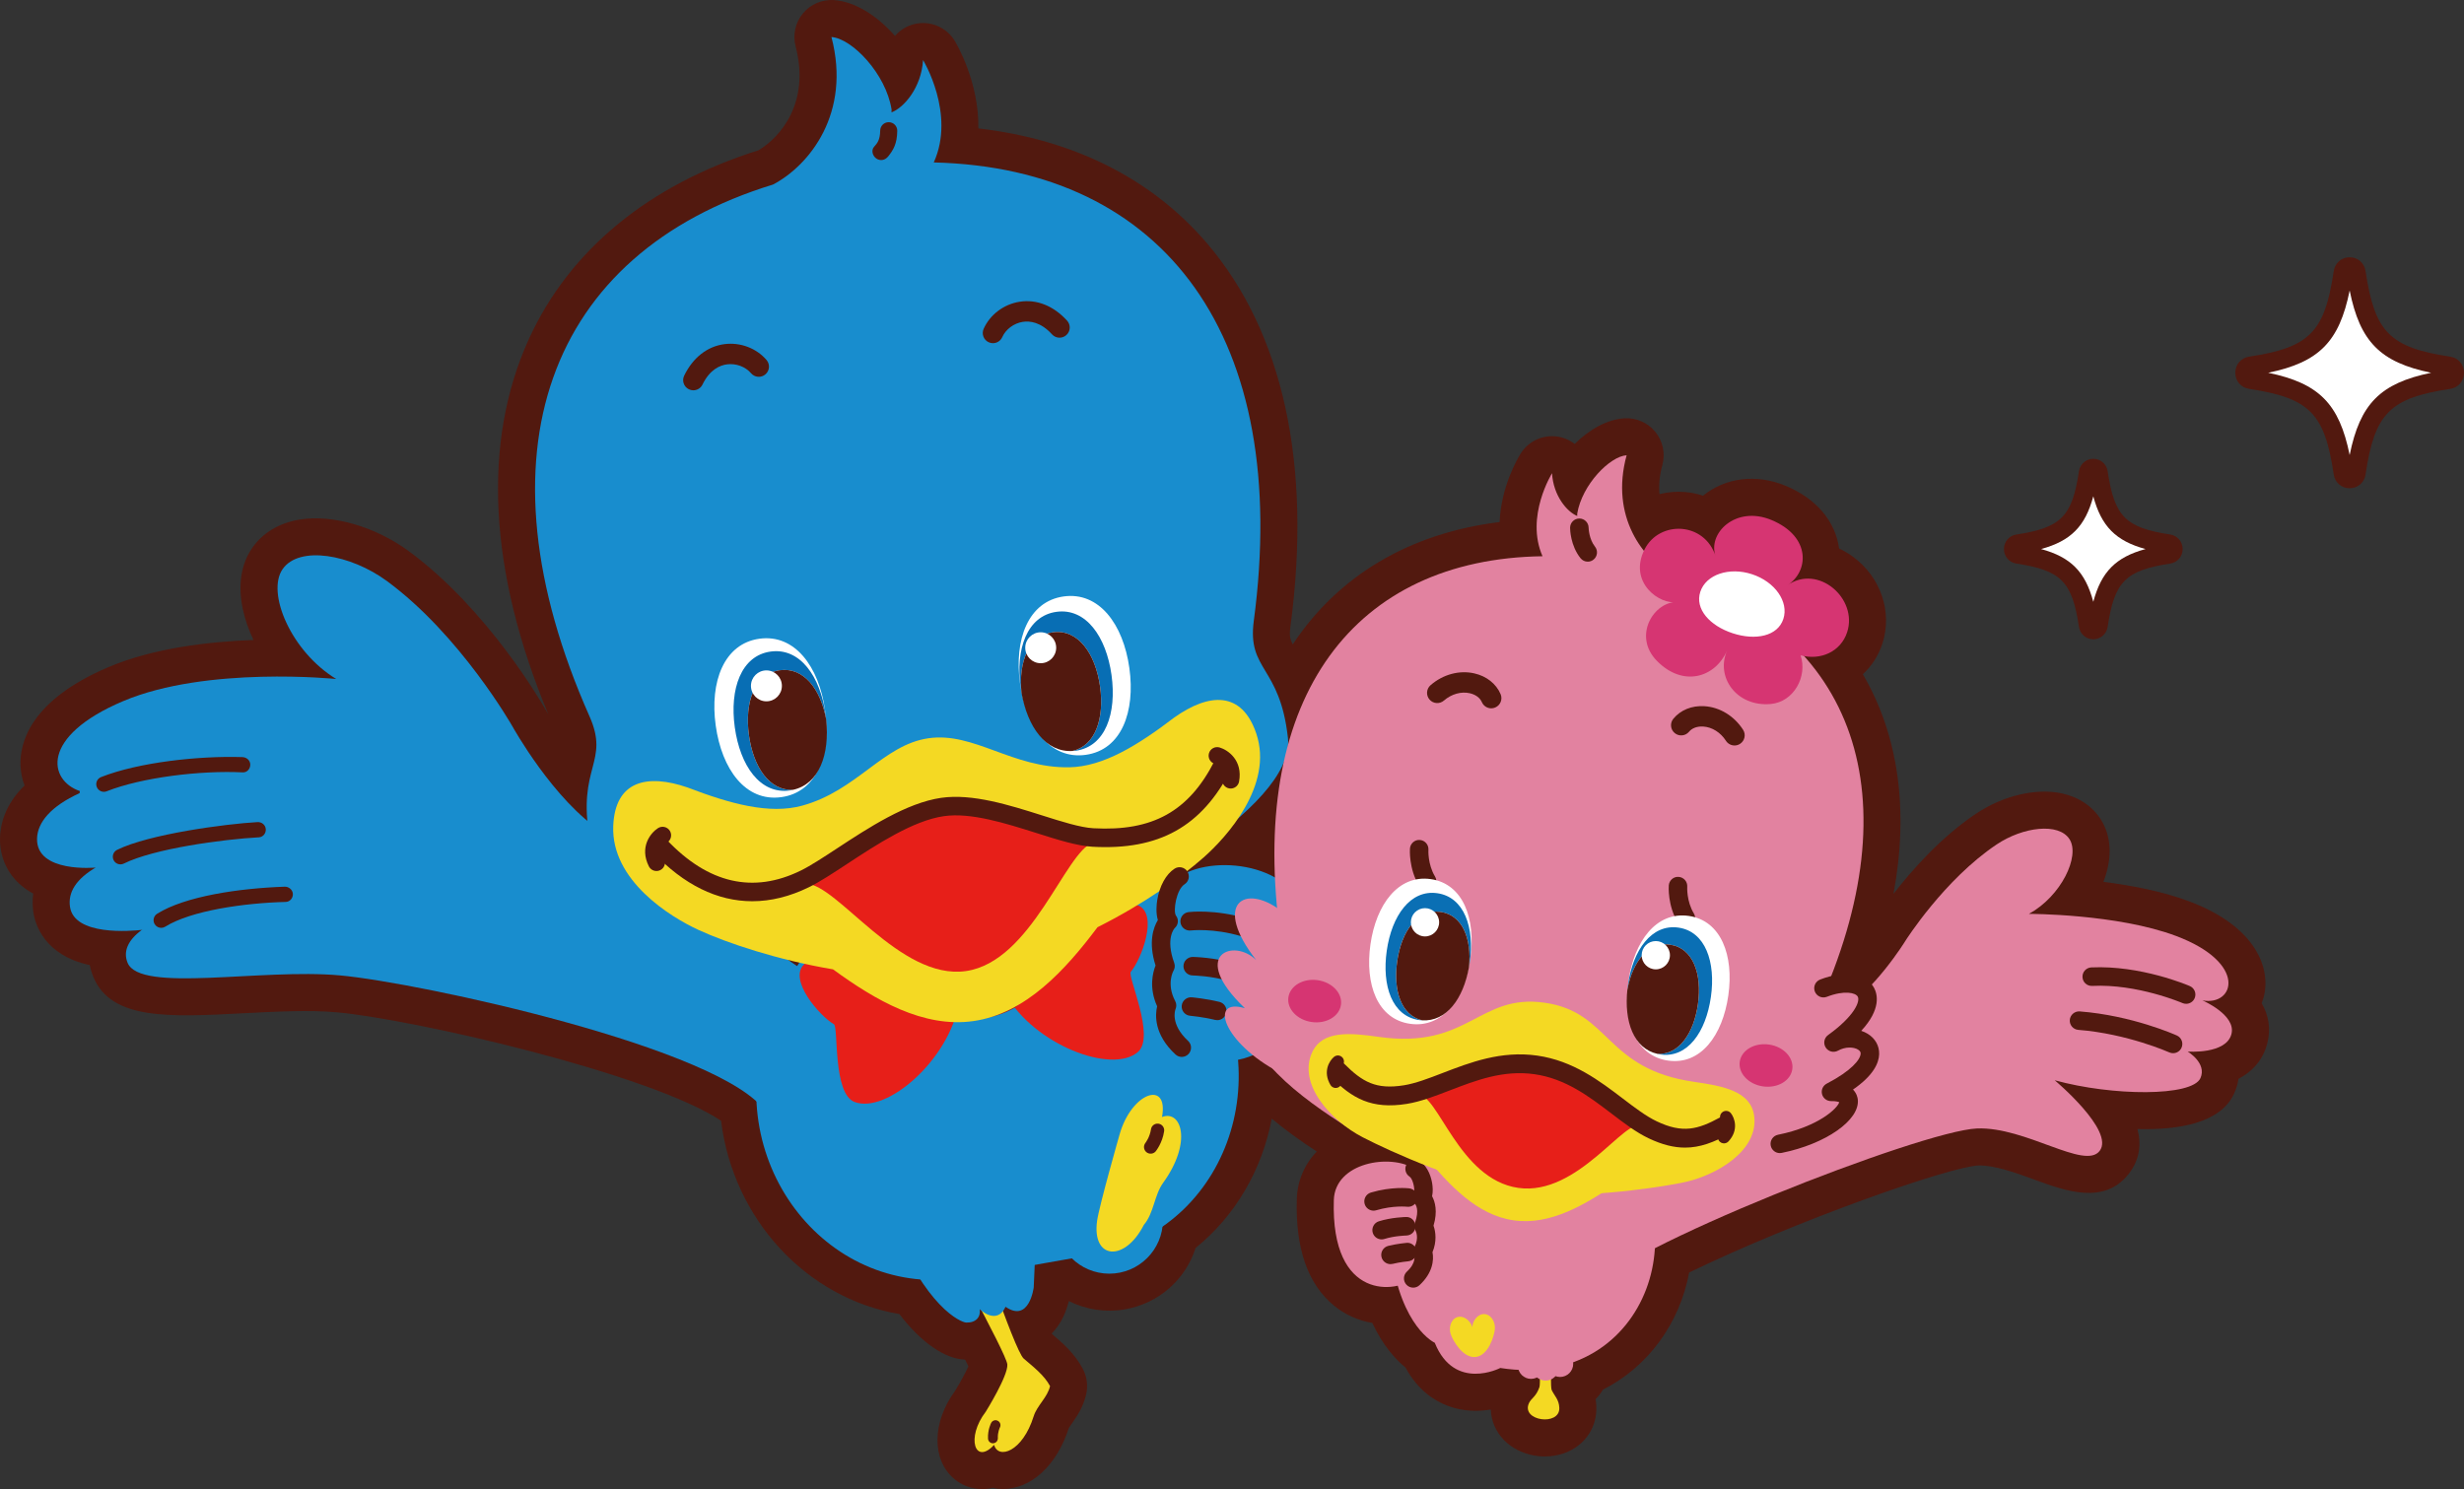<svg width="316" height="191" viewBox="0 0 316 191" fill="none" xmlns="http://www.w3.org/2000/svg">
<rect x="0" y="0" width="316" height="191" fill="#333333" stroke="none"/>
<path d="M301.336 62.627C300.288 62.627 299.448 61.895 299.292 60.846C298.125 53.004 296.197 51.056 288.433 49.878C287.396 49.72 286.671 48.871 286.671 47.813C286.671 46.755 287.396 45.906 288.433 45.749C296.197 44.571 298.125 42.623 299.292 34.78C299.448 33.732 300.288 33 301.336 33C302.383 33 303.223 33.732 303.379 34.78C304.545 42.623 306.474 44.571 314.238 45.749C315.276 45.906 316 46.755 316 47.813C316 48.871 315.276 49.72 314.238 49.878C306.474 51.056 304.545 53.004 303.379 60.846C303.223 61.895 302.383 62.627 301.336 62.627Z" fill="#52190F"/>
<path d="M290.888 47.814C297.402 49.158 300.005 51.787 301.336 58.367C302.666 51.787 305.269 49.158 311.784 47.814C305.268 46.469 302.666 43.842 301.336 37.259C300.005 43.841 297.402 46.469 290.888 47.814Z" fill="white"/>
<path d="M268.459 82C267.529 82 266.754 81.325 266.615 80.395C265.753 74.598 264.328 73.158 258.59 72.287C257.669 72.148 257 71.364 257 70.424C257 69.485 257.669 68.702 258.589 68.562C264.328 67.691 265.753 66.252 266.615 60.455C266.753 59.525 267.529 58.849 268.459 58.849C269.389 58.849 270.165 59.525 270.303 60.455C271.165 66.252 272.59 67.691 278.329 68.562C279.25 68.702 279.918 69.485 279.918 70.424C279.918 71.364 279.25 72.147 278.329 72.287C272.591 73.158 271.165 74.598 270.303 80.394C270.164 81.325 269.389 82 268.459 82Z" fill="#52190F"/>
<path d="M261.76 70.424C265.569 71.46 267.434 73.344 268.459 77.192C269.484 73.344 271.349 71.46 275.158 70.425C271.349 69.389 269.484 67.505 268.459 63.658C267.434 67.505 265.569 69.389 261.76 70.424Z" fill="white"/>
<g clip-path="url(#clip0_153_1773)">
<path d="M282.451 128.316C286.571 129.084 288.318 123.525 279.068 120.051C271.499 117.209 260.205 117.22 260.205 117.22C264.333 114.959 266.793 109.819 265.413 107.65C264.034 105.48 259.444 106.058 256.08 108.305C249.314 112.826 244.352 120.695 244.352 120.695C244.352 120.695 242.167 124.247 239.215 127.142C238.519 126.094 236.643 125.794 234.285 126.596C241.59 108.88 240.199 94.036 231.344 84.135C233.786 84.596 236.127 83.437 236.893 81.085C238.298 76.776 233.174 72.284 229.187 75.089C231.95 73.394 232.359 68.853 227.184 66.699C222.576 64.782 218.898 68.452 220.049 71.42C218.648 66.893 212.792 66.713 210.904 70.48C210.876 70.537 210.86 70.591 210.834 70.648C208.604 67.833 207.172 63.653 208.609 58.397C206.476 58.522 202.898 62.151 202.273 65.879L202.277 66.181C200.996 65.681 199.203 63.593 199.045 60.699C199.045 60.699 195.578 66.254 197.824 71.347C180.944 71.583 169.384 80.278 165.191 95.551C165.209 95.246 165.205 94.943 165.172 94.643C164.143 85.362 159.941 86.061 160.796 79.632C165.619 43.41 149.478 21.552 119.754 20.836C122.584 14.59 118.382 7.705 118.382 7.705C118.151 11.267 115.917 13.817 114.332 14.416L114.341 14.045C113.618 9.445 109.255 4.93 106.63 4.75C109.19 14.496 103.824 21.2 99.149 23.668C70.266 32.52 60.652 58.191 75.599 91.873C78 97.282 74.69 98.186 75.327 105.289C69.937 100.797 65.695 93.13 65.695 93.13C65.695 93.13 59.072 81.486 49.635 74.54C44.944 71.087 38.379 69.956 36.253 72.986C34.126 76.017 37.327 83.571 43.117 87.093C43.117 87.093 26.521 85.394 15.8 89.93C5.078 94.467 6.244 100.11 10.238 101.466L10.203 101.738C6.514 103.419 4.801 105.492 4.751 107.566C4.644 112.014 12.276 111.28 12.276 111.28L12.463 111.167C9.701 112.733 8.705 114.501 8.978 116.323C9.537 120.056 16.758 119.439 18.291 119.266L18.153 119.306C16.395 120.606 15.771 122.055 16.365 123.498C17.969 127.399 33.424 124.195 43.576 125.109C53.162 125.973 88.524 133.522 97.025 141.285C97.61 153.257 106.538 163.171 118.022 164.107C120.944 168.614 123.42 169.628 123.916 169.643C125.175 169.681 125.791 168.916 125.646 167.931C125.646 167.931 125.751 168.032 125.922 168.162C127.662 171.472 129.139 174.428 129.187 175.011C129.305 176.449 126.419 181.078 126.419 181.078C123.858 184.408 125.034 187.984 127.491 185.332C128.015 187.217 131.134 186.257 132.569 181.649C132.994 180.285 134.344 179.233 134.666 177.792C133.917 176.382 132.499 175.309 131.287 174.262C130.837 173.873 129.777 171.277 128.622 168.169C128.741 168.017 128.856 167.843 128.96 167.619C132.01 169.726 132.571 165.128 132.571 165.128L132.699 162.246L137.468 161.404C138.998 162.9 141.197 163.666 143.463 163.266C146.517 162.727 148.739 160.248 149.09 157.32C155.845 152.632 159.477 144.395 158.768 135.938C159.407 135.816 160.049 135.618 160.68 135.343C161.406 135.927 162.246 136.501 163.184 137.048C165.552 139.654 169.02 142.169 172.146 144.161C172.988 144.832 173.881 145.418 174.767 145.876C176.23 146.631 178.605 147.759 181.379 148.901C181.208 149.143 181.046 149.391 180.894 149.645C177.586 148.069 171.199 149.346 171.059 153.93C170.742 164.258 176.054 165.663 179.265 164.909C181.009 170.867 184.005 172.236 184.005 172.236C186.537 178.515 192.405 175.467 192.405 175.467C193.213 175.593 193.991 175.657 194.754 175.695C194.998 176.46 195.76 176.963 196.583 176.85C196.777 176.823 196.955 176.758 197.12 176.673C197.233 176.771 197.355 176.857 197.49 176.922C197.487 177.44 197.468 177.805 197.427 177.925C196.985 179.198 196.378 179.322 196.079 179.987C195.049 182.277 200.054 182.947 199.978 180.593C199.944 179.531 199.368 179.059 199.007 178.318C198.932 178.165 198.907 177.648 198.914 176.929C199.135 176.828 199.327 176.683 199.482 176.504C199.738 176.601 200.017 176.645 200.307 176.605C201.219 176.479 201.856 175.643 201.744 174.732C208.177 172.416 211.869 166.396 212.231 160.106C225.214 153.494 248.259 144.95 253.548 144.747C259.801 144.505 267.359 150.109 269.27 147.629C271.258 145.049 263.51 138.563 263.51 138.563C270.883 140.6 281.145 140.681 282.203 138.283C283.053 136.353 280.559 134.882 280.559 134.882C280.559 134.882 285.504 135.263 286.176 132.635C286.804 130.179 282.451 128.316 282.451 128.316ZM101.09 123.136C101.559 123.252 102.033 123.365 102.513 123.475C102.417 123.622 102.322 123.769 102.227 123.919L101.09 123.136ZM149.651 113.637C150.069 113.345 150.472 113.058 150.86 112.773C150.547 113.092 150.285 113.504 150.078 113.966C149.938 113.852 149.796 113.743 149.651 113.637ZM163.514 112.549C159.888 110.513 154.636 110.478 151.56 112.255C152.621 111.452 153.569 110.683 154.366 109.98C155.576 108.912 157.333 107.133 158.813 104.944C161.487 102.616 163.676 100.143 164.649 97.746C163.672 102.187 163.278 107.133 163.514 112.549Z" fill="#52190F"/>
<path d="M125.963 191C124.579 191 123.315 190.491 122.374 189.697C119.463 187.236 119.528 182.416 122.492 178.397C123.142 177.337 123.81 176.101 124.195 175.268C124.085 175.033 123.947 174.744 123.774 174.391C121.165 174.313 118.102 172.168 115.344 168.553C103.393 166.511 94.035 156.374 92.473 143.756C83.377 137.684 53.007 130.729 43.15 129.841C39.671 129.527 35.338 129.752 31.148 129.972C21.708 130.463 14.254 130.851 11.972 125.306C11.765 124.803 11.614 124.298 11.516 123.792C5.658 122.525 4.505 118.526 4.281 117.027C4.182 116.367 4.136 115.539 4.26 114.614C3.614 114.268 2.999 113.844 2.443 113.326C0.815 111.81 -0.052 109.725 0.002 107.452C0.042 105.835 0.586 103.25 3.15 100.754C2.841 99.94 2.662 99.073 2.629 98.175C2.525 95.295 3.855 89.827 13.949 85.556C19.676 83.132 26.722 82.299 32.51 82.089C31.881 80.776 31.411 79.425 31.13 78.078C30.491 75.024 30.918 72.32 32.365 70.257C33.724 68.321 35.825 67.07 38.441 66.642C42.648 65.954 48.153 67.55 52.45 70.713C62.584 78.172 69.533 90.27 69.823 90.782C69.836 90.806 70.014 91.124 70.33 91.648C62.67 73.323 61.798 56.709 67.83 43.481C73.034 32.066 83.208 23.706 97.27 19.277C100.078 17.616 103.927 13.159 102.036 5.957C101.647 4.477 101.995 2.901 102.97 1.722C103.946 0.542 105.437 -0.091 106.955 0.011C109.636 0.195 112.497 2.007 114.779 4.61C115.408 3.877 116.26 3.335 117.246 3.092C119.252 2.597 121.356 3.461 122.436 5.23C122.605 5.505 125.573 10.463 125.469 16.471C137.645 17.874 147.705 22.909 154.794 31.205C164.552 42.625 168.256 59.588 165.505 80.259C165.348 81.428 165.396 81.891 165.793 82.657C171.61 73.851 180.771 68.383 192.321 66.962C192.511 62.369 194.673 58.733 195.016 58.183C196.112 56.426 198.219 55.584 200.228 56.098C200.868 56.264 201.451 56.555 201.951 56.943C203.862 55.047 206.148 53.783 208.333 53.656C209.853 53.562 211.337 54.218 212.299 55.407C213.263 56.596 213.594 58.176 213.191 59.651C212.806 61.056 212.72 62.297 212.824 63.382C213.867 63.115 214.964 63.016 216.09 63.109C216.897 63.175 217.674 63.335 218.409 63.58C221.282 61.251 225.257 60.753 229.009 62.314C232.915 63.939 235.385 66.851 235.86 70.357C236.484 70.644 237.088 71.002 237.664 71.428C241.218 74.055 242.723 78.528 241.408 82.559C240.903 84.113 240.029 85.443 238.905 86.483C243.494 94.338 244.822 103.953 242.834 114.655C245.151 111.658 248.904 107.387 253.442 104.355C256.883 102.056 261.08 101.062 264.394 101.76C266.555 102.215 268.34 103.401 269.421 105.099C270.23 106.373 271.024 108.551 270.212 111.706C270.091 112.178 269.939 112.649 269.759 113.116C273.321 113.565 277.324 114.322 280.737 115.604C289.423 118.865 291.308 124.32 290.283 128C290.218 128.233 290.142 128.46 290.056 128.68C290.909 130.161 291.27 131.888 290.777 133.812C290.218 136 288.822 137.466 287.078 138.383C286.992 138.977 286.819 139.585 286.548 140.2C284.841 144.071 279.414 144.956 274.12 144.821C274.628 146.758 274.427 148.718 273.031 150.53C269.896 154.599 264.91 152.772 260.902 151.305C258.484 150.419 255.729 149.432 253.731 149.493C250.077 149.634 230.389 156.541 216.627 163.226C215.401 169.789 211.323 175.343 205.581 178.242C205.313 178.686 204.994 179.097 204.63 179.465C204.681 179.772 204.714 180.097 204.725 180.444C204.807 183.001 203.377 185.224 200.992 186.243C198.292 187.396 194.893 186.762 192.904 184.736C191.822 183.634 191.237 182.243 191.189 180.793C189.637 181.061 187.714 181.08 185.719 180.341C184.048 179.724 181.844 178.37 180.251 175.406C179.005 174.395 177.365 172.631 175.993 169.69C174.201 169.391 172.514 168.64 171.082 167.469C167.722 164.722 166.117 160.117 166.311 153.784C166.383 151.47 167.292 149.351 168.874 147.703C166.68 146.274 164.75 144.864 163.097 143.486C161.864 150.035 158.432 155.952 153.331 160.074C152.036 164.13 148.618 167.18 144.288 167.944C141.809 168.38 139.277 167.987 137.07 166.883C136.782 168.074 136.17 169.744 134.885 171.04C134.897 171.068 134.909 171.093 134.921 171.118C136.209 172.209 137.8 173.567 138.86 175.563C139.391 176.563 139.547 177.72 139.301 178.826C138.923 180.519 138.039 181.774 137.455 182.604C137.322 182.794 137.144 183.045 137.067 183.177C135.534 187.981 132.2 191.034 128.542 190.99C128.116 190.984 127.701 190.933 127.3 190.841C126.847 190.949 126.399 191 125.963 191ZM197.684 171.957C197.746 171.964 197.808 171.972 197.871 171.983C198.417 171.212 199.195 170.601 200.135 170.263C205.22 168.432 207.268 163.675 207.489 159.833C207.587 158.148 208.572 156.64 210.076 155.874C222.693 149.447 246.857 140.251 253.364 139.999C255.393 139.922 257.407 140.267 259.31 140.775C258.599 139.423 258.563 137.77 259.31 136.352C260.349 134.376 262.627 133.39 264.775 133.984C268.675 135.061 272.803 135.403 275.681 135.336C275.627 134.748 275.681 134.137 275.851 133.529C276.215 132.229 277.143 131.215 278.311 130.646C277.697 129.552 277.517 128.221 277.906 126.939C278.113 126.255 278.462 125.65 278.912 125.147C278.482 124.935 277.98 124.717 277.398 124.498C270.749 122.001 260.312 121.97 260.207 121.97C258.037 121.97 256.143 120.499 255.605 118.397C255.068 116.294 256.021 114.096 257.924 113.053C258.55 112.71 259.09 112.258 259.537 111.779C259.267 111.914 258.992 112.072 258.719 112.255C253.857 115.503 249.599 121.278 248.369 123.229C248.296 123.349 245.869 127.269 242.54 130.535C241.528 131.526 240.134 132.012 238.718 131.867C237.854 131.775 237.042 131.451 236.363 130.94C236.217 130.971 236.035 131.018 235.815 131.093C234.049 131.692 232.098 131.206 230.822 129.847C229.546 128.488 229.184 126.509 229.894 124.786C236.291 109.272 235.548 95.961 227.803 87.303C226.447 85.786 226.207 83.573 227.207 81.8C227.704 80.921 228.45 80.248 229.32 79.838C227.719 79.85 226.155 79.121 225.219 77.698C223.892 75.678 224.3 73.01 226.106 71.473C225.934 71.359 225.693 71.224 225.361 71.085C225.12 70.986 224.925 70.94 224.773 70.924C225.001 73.076 223.728 75.169 221.609 75.907C219.196 76.745 216.545 75.524 215.62 73.138C215.564 72.994 215.514 72.849 215.466 72.703C215.442 72.648 215.412 72.603 215.379 72.591C215.305 72.566 215.212 72.576 215.167 72.594C215.163 72.603 215.158 72.613 215.154 72.623C214.466 74.126 213.046 75.165 211.405 75.363C209.769 75.561 208.137 74.894 207.111 73.598C206.243 72.502 205.52 71.335 204.945 70.111C204.226 70.6 203.398 70.874 202.554 70.923C202.648 71.959 202.398 73.013 201.821 73.913C200.96 75.255 199.484 76.075 197.89 76.097C183.158 76.303 173.435 83.465 169.77 96.808C169.679 97.141 169.554 97.457 169.4 97.752C169.399 98.087 169.363 98.428 169.288 98.767C168.391 102.843 168.045 107.411 168.259 112.342C168.334 114.064 167.471 115.691 166.003 116.595C164.534 117.498 162.694 117.536 161.19 116.691C159.071 115.501 155.937 115.467 154.268 116.201C153.626 117.392 152.5 118.266 151.174 118.579C149.737 118.918 148.215 118.579 147.069 117.642C146.999 117.584 146.927 117.529 146.854 117.476C145.613 116.571 144.885 115.122 144.902 113.586C144.918 112.05 145.676 110.617 146.936 109.739C147.321 109.471 147.692 109.207 148.049 108.944C148.162 108.861 148.277 108.784 148.395 108.712C148.491 108.627 148.591 108.545 148.695 108.466C149.655 107.74 150.506 107.051 151.227 106.416C151.864 105.853 153.504 104.316 154.879 102.283C155.11 101.942 155.384 101.632 155.694 101.362C158.872 98.596 159.912 96.789 160.25 95.958C160.307 95.816 160.371 95.678 160.44 95.544C160.441 95.449 160.444 95.354 160.45 95.259C160.454 95.198 160.452 95.17 160.451 95.17C160.056 91.6 159.172 90.125 158.235 88.562C156.988 86.483 155.438 83.896 156.088 79.005C158.474 61.084 155.529 46.689 147.573 37.377C141.136 29.843 131.737 25.877 119.639 25.585C118.046 25.547 116.578 24.711 115.731 23.361C114.918 22.068 114.78 20.465 115.35 19.056C114.057 19.34 112.688 19.073 111.589 18.294C111.205 18.021 110.868 17.697 110.585 17.335C108.691 22.177 105.159 25.866 101.367 27.869C101.102 28.008 100.826 28.123 100.54 28.21C88.733 31.829 80.635 38.293 76.473 47.423C71.366 58.622 72.565 73.327 79.94 89.946C81.941 94.454 81.182 97.375 80.572 99.721C80.183 101.219 79.847 102.512 80.058 104.864C80.23 106.776 79.233 108.604 77.532 109.496C75.833 110.387 73.762 110.167 72.287 108.938C66.281 103.934 61.73 95.775 61.539 95.43C61.507 95.375 55.298 84.606 46.82 78.366C44.366 76.56 41.699 75.905 40.376 75.966C40.672 77.672 42.443 81.122 45.585 83.033C47.481 84.187 48.327 86.501 47.62 88.605C46.913 90.71 44.833 92.045 42.634 91.818C42.484 91.802 27.099 90.307 17.65 94.305C14.693 95.556 13.28 96.679 12.627 97.37C14.228 98.325 15.188 100.162 14.95 102.06L14.915 102.332C14.709 103.967 13.671 105.378 12.172 106.061C11.778 106.241 11.438 106.414 11.147 106.578C11.175 106.578 11.203 106.578 11.231 106.578C13.248 106.037 15.454 106.879 16.56 108.762C17.712 110.725 17.294 113.18 15.679 114.663H15.701C16.327 114.663 17.023 114.628 17.756 114.545C20.209 114.269 22.456 115.908 22.945 118.321C23.114 119.149 23.055 119.973 22.81 120.728C25.171 120.772 28.29 120.607 30.654 120.484C35.175 120.247 39.85 120.004 44.002 120.378C52.163 121.113 90.061 128.493 100.226 137.776C101.152 138.621 101.706 139.799 101.768 141.052C102.243 150.762 109.397 158.638 118.407 159.373C119.875 159.492 121.205 160.287 122.006 161.523C122.54 162.345 123.03 162.991 123.459 163.493C123.474 163.486 123.489 163.479 123.504 163.472C124.698 162.917 125.98 162.839 127.107 163.245C127.303 163.162 127.503 163.092 127.71 163.036C127.777 163.018 127.845 163.001 127.912 162.986L127.953 162.037C128.052 159.812 129.681 157.954 131.874 157.568L136.644 156.726C138.151 156.46 139.693 156.937 140.787 158.007C141.024 158.238 141.679 158.756 142.64 158.588C143.55 158.427 144.264 157.673 144.375 156.753C144.537 155.406 145.267 154.192 146.383 153.418C151.678 149.742 154.61 143.196 154.034 136.335C153.832 133.912 155.49 131.727 157.878 131.272C158.177 131.215 158.48 131.12 158.78 130.989C160.401 130.282 162.28 130.533 163.658 131.643C164.208 132.085 164.853 132.523 165.576 132.944C165.994 133.188 166.373 133.494 166.698 133.853C168.4 135.726 171.166 137.905 174.698 140.155C174.839 140.244 174.975 140.341 175.105 140.445C175.709 140.927 176.345 141.345 176.944 141.653C177.583 141.984 179.91 143.16 183.187 144.509C184.524 145.06 185.538 146.19 185.941 147.58C186.343 148.969 186.09 150.467 185.254 151.647C185.153 151.791 185.057 151.939 184.967 152.089C183.707 154.188 181.059 154.987 178.852 153.934C178.072 153.565 176.361 153.794 175.802 154.211C175.716 157.715 176.441 159.579 177.095 160.115C177.459 160.413 177.974 160.334 178.178 160.284C180.633 159.711 183.113 161.151 183.822 163.574C184.665 166.451 185.779 167.634 186.157 167.969C187.43 168.386 187.885 169.158 188.41 170.459C188.699 171.176 188.962 171.411 189.012 171.43C189.219 171.509 189.84 171.409 190.252 171.23C191.176 170.712 192.082 170.611 193.136 170.773C193.68 170.859 194.27 170.915 194.993 170.951C195.995 171.002 196.929 171.364 197.684 171.957ZM278.103 138.956C278.113 138.956 278.144 138.973 278.146 138.973C278.126 138.964 278.107 138.953 278.087 138.943C278.091 138.948 278.096 138.952 278.101 138.957C278.101 138.956 278.102 138.956 278.103 138.956ZM231.343 79.384C231.635 79.384 231.93 79.411 232.225 79.468C232.272 79.476 232.314 79.481 232.351 79.483C232.337 79.449 232.32 79.413 232.298 79.378C232.18 79.178 232.009 79.047 231.899 78.993C231.824 79.042 231.748 79.091 231.671 79.138C231.52 79.231 231.367 79.313 231.211 79.387C231.255 79.385 231.298 79.384 231.343 79.384ZM102.227 128.669C101.272 128.669 100.33 128.381 99.532 127.831L98.395 127.048C96.505 125.745 95.817 123.278 96.76 121.185C97.701 119.093 100.006 117.978 102.232 118.525C102.673 118.635 103.118 118.74 103.57 118.843C105.083 119.189 106.332 120.252 106.914 121.691C107.498 123.129 107.341 124.762 106.495 126.064L106.228 126.478C105.534 127.564 104.43 128.32 103.167 128.575C102.855 128.638 102.54 128.669 102.227 128.669Z" fill="#52190F"/>
<path d="M18.291 119.265C16.758 119.439 9.537 120.056 8.978 116.323C8.705 114.501 9.701 112.733 12.463 111.167L12.275 111.28C12.275 111.28 4.644 112.014 4.751 107.566C4.801 105.492 6.514 103.419 10.203 101.738L10.238 101.466C6.244 100.11 5.078 94.467 15.8 89.93C26.521 85.394 43.117 87.093 43.117 87.093C37.327 83.571 34.126 76.017 36.253 72.986C38.379 69.956 44.944 71.087 49.635 74.539C59.072 81.486 65.695 93.13 65.695 93.13C65.695 93.13 71.019 102.758 77.318 106.758L104.469 125.464L98.245 142.662C92.8 134.437 53.728 126.023 43.576 125.109C33.424 124.195 17.969 127.399 16.365 123.498C15.771 122.055 16.395 120.606 18.153 119.306" fill="#188DCE"/>
<path d="M15.478 110.868C15.615 110.864 15.753 110.832 15.882 110.767C19.753 108.846 28.587 107.652 33.204 107.4C33.744 107.37 34.136 106.868 34.084 106.329C34.031 105.791 33.556 105.419 33.015 105.449C28.943 105.677 19.096 106.985 15.013 109.011C14.529 109.253 14.329 109.84 14.57 110.325C14.745 110.679 15.108 110.88 15.478 110.868Z" fill="#52190F"/>
<path d="M13.355 101.564C13.465 101.56 13.576 101.538 13.684 101.495C18.191 99.715 25.718 98.799 31.149 99.07C31.69 99.097 32.114 98.6 32.097 98.06C32.08 97.519 31.628 97.129 31.087 97.112C25.489 96.927 17.746 97.784 12.963 99.674C12.46 99.872 12.214 100.441 12.413 100.944C12.569 101.34 12.954 101.576 13.355 101.564Z" fill="#52190F"/>
<path d="M20.705 119.012C20.873 119.007 21.041 118.959 21.192 118.863C24.497 116.798 31.335 115.821 36.644 115.688C37.186 115.675 37.593 115.187 37.558 114.648C37.522 114.108 37.016 113.717 36.517 113.734C30.601 113.938 23.73 114.968 20.156 117.202C19.696 117.489 19.557 118.093 19.844 118.552C20.035 118.859 20.37 119.023 20.705 119.012Z" fill="#52190F"/>
<path d="M127.491 185.332C128.015 187.217 131.134 186.257 132.569 181.649C132.994 180.285 134.344 179.233 134.666 177.792C133.917 176.382 132.498 175.309 131.287 174.262C130.075 173.214 124.446 156.184 124.446 156.184L120.246 157.682C120.246 157.682 129.069 173.573 129.187 175.011C129.305 176.448 126.419 181.078 126.419 181.078C123.858 184.408 125.034 187.984 127.491 185.332Z" fill="#F4D923"/>
<path d="M127.554 185.091C127.497 185.111 127.437 185.124 127.374 185.128C127.025 185.146 126.728 184.877 126.71 184.528C126.653 183.401 127.095 182.543 127.114 182.509C127.276 182.196 127.657 182.079 127.966 182.242C128.274 182.402 128.395 182.782 128.235 183.091C128.222 183.119 127.934 183.707 127.973 184.465C127.987 184.75 127.81 185 127.554 185.091Z" fill="#52190F"/>
<path d="M107.497 116.656C107.497 116.656 99.981 125.614 97.976 132.604L98.064 132.582C92.87 150.365 107.167 167.292 124.466 163.698L139.599 161.029C157.083 158.489 164.729 137.692 153.768 122.759L153.858 122.749C153.768 109.823 139.458 111.02 139.458 111.02" fill="#188DCE"/>
<path d="M114.38 156.814C118.633 167.644 123.221 169.622 123.916 169.643C125.175 169.681 125.791 168.916 125.646 167.931C125.646 167.931 127.826 170.06 128.96 167.619C132.01 169.726 132.572 165.128 132.572 165.128L132.933 156.922" fill="#188DCE"/>
<path d="M128.061 121.505C128.061 121.505 143.236 115.009 145.932 116.115C148.627 117.222 146.361 123.069 145.017 124.659C144.564 125.193 148.216 132.977 145.935 134.936C142.562 137.836 132.639 133.962 129.028 127.605C125.416 121.249 128.061 121.505 128.061 121.505Z" fill="#E71F19"/>
<path d="M133.169 126.495C132.593 126.597 132.03 126.23 131.9 125.651C131.838 125.39 131.878 125.127 131.991 124.905C131.337 125.054 130.438 125.325 129.221 125.809C128.644 126.033 128.01 125.758 127.783 125.19C127.559 124.621 127.837 123.977 128.403 123.751C131.803 122.409 133.939 122.171 134.933 123.044C135.391 123.446 135.573 124.039 135.422 124.636C135.205 125.491 134.322 126.235 133.223 126.484C133.206 126.489 133.186 126.492 133.169 126.495Z" fill="#A21F24"/>
<path d="M121.796 122.61C121.796 122.61 105.315 121.697 103.16 123.658C101.005 125.62 105.135 130.339 106.941 131.373C107.549 131.721 106.78 140.284 109.593 141.346C113.754 142.916 121.753 135.881 122.974 128.673C124.194 121.465 121.796 122.61 121.796 122.61Z" fill="#E71F19"/>
<path d="M118.703 129.047C118.685 129.05 118.667 129.053 118.647 129.054C117.53 129.196 116.446 128.799 115.95 128.07C115.604 127.561 115.572 126.941 115.863 126.408C116.5 125.247 118.589 124.737 122.243 124.838C122.854 124.856 123.334 125.366 123.317 125.977C123.3 126.589 122.789 127.07 122.18 127.051C120.87 127.013 119.932 127.065 119.265 127.15C119.448 127.319 119.574 127.553 119.608 127.819C119.682 128.407 119.28 128.945 118.703 129.047Z" fill="#A21F24"/>
<path d="M121.794 122.367C121.794 122.367 121.23 126.763 123.074 129.833C123.074 129.833 126.946 129.807 129.488 128.362C130.617 127.872 129.33 124.277 128.061 121.505L121.794 122.367Z" fill="#D71618"/>
<path d="M126.103 130.64C124.495 130.924 123.177 130.938 123.081 130.939C122.69 130.942 122.327 130.738 122.125 130.402C120.108 127.043 120.672 122.422 120.697 122.227C120.761 121.731 121.158 121.381 121.643 121.271L127.909 120.409C128.393 120.344 128.863 120.601 129.067 121.045C131.573 126.52 131.038 127.915 130.863 128.375C130.636 128.968 130.23 129.247 129.93 129.377C128.769 130.04 127.35 130.421 126.103 130.64ZM123.72 128.697C124.834 128.622 127.149 128.362 128.816 127.471C128.853 127.02 128.646 125.606 127.389 122.714L122.832 123.341C122.785 124.545 122.839 126.829 123.72 128.697ZM128.942 127.4C128.934 127.404 128.926 127.407 128.916 127.416C128.926 127.409 128.935 127.406 128.942 127.4Z" fill="#A21F24"/>
<path d="M142.27 163.37C146.064 163.37 149.14 160.294 149.14 156.499C149.14 152.705 146.064 149.628 142.27 149.628C138.476 149.628 135.401 152.705 135.401 156.499C135.401 160.294 138.476 163.37 142.27 163.37Z" fill="#188DCE"/>
<path d="M146.694 157.113C147.988 155.6 148.031 153.293 149.158 151.732C152.968 146.458 151.481 142.317 149.025 143.276C149.898 138.48 145.091 140.103 143.57 145.558C143.57 145.558 140.969 154.66 140.7 156.586C140.004 161.557 144.232 161.942 146.694 157.113Z" fill="#F4D923"/>
<path d="M148.33 144.133C147.967 144.186 147.668 144.47 147.61 144.85C147.457 145.878 146.903 146.59 146.898 146.597C146.607 146.963 146.668 147.5 147.03 147.791C147.402 148.084 147.928 148.028 148.226 147.667C148.258 147.624 149.073 146.606 149.296 145.102C149.365 144.635 149.043 144.201 148.579 144.133C148.495 144.121 148.412 144.121 148.33 144.133Z" fill="#52190F"/>
<path d="M160.796 79.632C165.619 43.41 149.478 21.552 119.753 20.836C122.584 14.59 118.382 7.705 118.382 7.705C118.151 11.267 115.917 13.817 114.332 14.416L114.341 14.045C113.618 9.445 109.255 4.93 106.63 4.75C109.19 14.496 103.824 21.2 99.149 23.668C70.266 32.52 60.652 58.191 75.599 91.873C78.23 97.801 74.001 98.314 75.625 107.508C77.25 116.703 104.386 121.487 104.386 121.487L141.508 116.153C141.508 116.153 166.201 103.923 165.172 94.643C164.143 85.363 159.941 86.061 160.796 79.632Z" fill="#188DCE"/>
<path d="M113.166 20.519C112.906 20.557 112.63 20.5 112.396 20.341C111.896 20.001 111.698 19.267 112.104 18.821C112.501 18.383 112.864 17.962 112.882 16.751C112.892 16.145 113.378 15.664 113.994 15.673C114.598 15.683 115.082 16.181 115.071 16.786C115.044 18.431 114.585 19.214 113.917 20.05C113.717 20.3 113.46 20.477 113.166 20.519Z" fill="#52190F"/>
<path d="M127.341 44.019C127.162 44.019 126.982 43.982 126.808 43.905C126.149 43.61 125.855 42.838 126.149 42.179C126.963 40.361 128.722 39.03 130.742 38.707C132.937 38.352 135.11 39.216 136.851 41.13C137.336 41.663 137.296 42.49 136.763 42.975C136.23 43.459 135.404 43.423 134.918 42.888C133.471 41.297 132.072 41.144 131.154 41.286C130.013 41.469 128.984 42.239 128.534 43.246C128.317 43.731 127.84 44.019 127.341 44.019Z" fill="#52190F"/>
<path d="M88.916 50.063C88.724 50.063 88.53 50.021 88.346 49.932C87.698 49.616 87.427 48.834 87.743 48.186C88.875 45.858 90.714 44.422 92.923 44.14C94.945 43.882 97.013 44.662 98.307 46.178C98.775 46.727 98.71 47.552 98.16 48.02C97.61 48.489 96.787 48.422 96.319 47.874C95.603 47.033 94.401 46.59 93.253 46.732C92.33 46.849 91.031 47.395 90.092 49.328C89.865 49.793 89.401 50.063 88.916 50.063Z" fill="#52190F"/>
<path d="M161.116 94.093C159.261 88.599 155.063 88.867 150.595 92.034C145.946 95.575 141.501 98.343 137.127 98.418C129.837 98.544 124.906 93.856 119.08 94.693C113.255 95.53 109.914 101.406 102.883 103.338C98.665 104.497 93.621 103.093 88.163 101.003C82.984 99.222 78.88 100.147 78.647 105.941C78.364 112.946 85.974 117.622 89.596 119.286C93.217 120.95 99.758 123.146 106.835 124.336C112.216 128.267 118.413 131.893 124.857 130.967C131.554 130.005 136.636 124.415 140.75 118.934C146.663 115.969 151.453 112.551 154.366 109.98C157.279 107.409 163.359 100.735 161.116 94.093Z" fill="#F4D923"/>
<path d="M157.986 101.132C157.872 101.148 157.755 101.147 157.635 101.126C157.042 101.019 156.644 100.448 156.753 99.853C157.02 98.386 155.913 98.012 155.784 97.974C155.205 97.803 154.875 97.192 155.049 96.612C155.22 96.032 155.829 95.703 156.411 95.876C157.489 96.196 159.4 97.524 158.908 100.243C158.821 100.72 158.441 101.066 157.986 101.132Z" fill="#52190F"/>
<path d="M84.346 111.711C83.892 111.776 83.428 111.552 83.212 111.119C81.974 108.647 83.434 106.836 84.38 106.225C84.888 105.897 85.566 106.042 85.893 106.547C86.22 107.053 86.079 107.725 85.58 108.056C85.324 108.233 84.55 108.901 85.169 110.138C85.44 110.678 85.222 111.337 84.681 111.607C84.573 111.661 84.459 111.695 84.346 111.711Z" fill="#52190F"/>
<path d="M84.639 108.529C90.698 114.94 96.694 114.936 103.467 114.391C110.241 113.846 113.304 120.259 122.955 118.873C132.606 117.486 133.739 110.47 140.393 109.086C147.046 107.702 152.8 106.018 156.811 98.16" fill="#F4D923"/>
<path d="M140.183 108.067C136.616 109.235 132.346 123.339 123.878 124.556C115.409 125.773 107.388 113.388 103.382 113.354L103.772 112.158L115.845 105.266L120.864 103.513L129.062 104.742" fill="#E71F19"/>
<path d="M96.474 115.598C92.003 115.598 87.702 113.498 83.775 109.345C83.325 108.869 83.346 108.117 83.823 107.666C84.298 107.216 85.05 107.236 85.502 107.713C90.814 113.333 96.602 114.661 102.705 111.661C103.956 111.047 105.609 109.963 107.358 108.814C111.318 106.214 116.248 102.977 120.712 102.335C124.71 101.765 129.448 103.262 133.626 104.584C136.16 105.387 138.554 106.145 140.22 106.237C147.805 106.66 152.455 104.083 155.753 97.62C156.051 97.037 156.768 96.804 157.35 97.102C157.935 97.401 158.166 98.116 157.868 98.7C154.128 106.029 148.644 109.086 140.088 108.609C138.123 108.5 135.591 107.698 132.91 106.848C128.972 105.602 124.513 104.188 121.049 104.687C117.109 105.253 112.425 108.328 108.661 110.799C106.77 112.041 105.136 113.114 103.752 113.794C101.3 114.999 98.862 115.598 96.474 115.598Z" fill="#52190F"/>
<path d="M144.838 85.689C145.618 91.299 143.831 96.184 139.238 96.822C134.644 97.46 131.594 93.248 130.814 87.638C130.035 82.027 131.87 77.136 136.415 76.504C140.96 75.873 144.059 80.078 144.838 85.689Z" fill="white"/>
<path d="M135.482 78.479C131.705 79.004 130.208 83.278 130.892 88.198C130.922 88.412 130.96 88.62 130.996 88.829C130.615 84.872 131.926 81.534 135.009 81.105C138.254 80.654 140.492 83.836 141.079 88.062C141.641 92.107 140.515 95.63 137.543 96.326C137.681 96.318 137.816 96.316 137.958 96.297C141.775 95.766 143.231 91.498 142.548 86.578C141.864 81.658 139.26 77.954 135.482 78.479Z" fill="#086EB4"/>
<path d="M141.079 88.062C140.492 83.836 138.254 80.654 135.009 81.105C131.926 81.534 130.615 84.872 130.996 88.829C131.774 93.252 134.119 96.53 137.543 96.326C140.514 95.63 141.641 92.107 141.079 88.062Z" fill="#52190F"/>
<path d="M133.468 85.069C134.564 85.069 135.452 84.18 135.452 83.085C135.452 81.989 134.564 81.1 133.468 81.1C132.372 81.1 131.484 81.989 131.484 83.085C131.484 84.18 132.372 85.069 133.468 85.069Z" fill="white"/>
<path d="M91.788 93.062C92.567 98.672 95.618 102.884 100.211 102.246C104.805 101.608 106.592 96.723 105.812 91.113C105.033 85.502 101.934 81.297 97.389 81.928C92.844 82.56 91.008 87.451 91.788 93.062Z" fill="white"/>
<path d="M98.824 83.574C102.602 83.049 105.206 86.753 105.89 91.673C105.92 91.887 105.94 92.098 105.961 92.309C105.249 88.397 103.078 85.543 99.995 85.972C96.75 86.423 95.465 90.094 96.052 94.32C96.614 98.365 98.658 101.448 101.706 101.307C101.572 101.337 101.441 101.372 101.3 101.391C97.482 101.922 94.918 98.213 94.234 93.293C93.551 88.373 95.047 84.099 98.824 83.574Z" fill="#086EB4"/>
<path d="M96.052 94.32C95.465 90.094 96.75 86.422 99.995 85.972C103.078 85.543 105.249 88.397 105.961 92.309C106.419 96.775 105.057 100.569 101.706 101.307C98.658 101.447 96.614 98.365 96.052 94.32Z" fill="#52190F"/>
<path d="M98.291 89.958C99.387 89.958 100.275 89.07 100.275 87.974C100.275 86.877 99.387 85.989 98.291 85.989C97.195 85.989 96.307 86.877 96.307 87.974C96.307 89.07 97.195 89.958 98.291 89.958Z" fill="white"/>
<path d="M167.47 118.677C167.238 111.116 156.124 109.303 151.277 112.422C149.607 113.496 149.062 117.173 149.865 118.157C149.865 118.157 147.985 119.834 149.473 123.912C149.473 123.912 148.155 126.106 149.669 128.968C149.669 128.968 148.504 131.557 151.558 134.38C154.613 137.203 168.097 139.119 167.47 118.677Z" fill="#188DCE"/>
<path d="M159.509 120.135C159.397 120.135 159.284 120.118 159.171 120.085C155.586 119.02 152.741 119.346 152.712 119.35C152.063 119.428 151.47 118.964 151.391 118.313C151.313 117.662 151.777 117.07 152.428 116.992C152.564 116.974 155.794 116.605 159.847 117.808C160.475 117.995 160.833 118.655 160.647 119.284C160.494 119.801 160.022 120.135 159.509 120.135Z" fill="#52190F"/>
<path d="M157.889 125.893C157.771 125.893 157.65 125.875 157.531 125.838C155.414 125.169 152.967 125.119 152.942 125.118C152.287 125.106 151.765 124.565 151.776 123.909C151.788 123.261 152.317 122.743 152.963 122.743H152.985C153.099 122.745 155.804 122.801 158.246 123.573C158.871 123.77 159.218 124.438 159.021 125.063C158.861 125.569 158.394 125.893 157.889 125.893Z" fill="#52190F"/>
<path d="M156.108 130.853C156.015 130.853 155.92 130.842 155.826 130.819C154.249 130.433 152.647 130.291 152.631 130.289C151.978 130.232 151.494 129.657 151.551 129.003C151.608 128.35 152.198 127.866 152.836 127.923C152.909 127.929 154.63 128.082 156.389 128.511C157.026 128.667 157.417 129.31 157.261 129.946C157.129 130.489 156.643 130.853 156.108 130.853Z" fill="#52190F"/>
<path d="M151.559 135.568C151.27 135.568 150.981 135.464 150.753 135.253C147.981 132.691 148.138 130.184 148.398 129.072C147.331 126.717 147.832 124.758 148.196 123.847C147.242 120.869 147.913 118.972 148.492 118.016C148.212 117.079 148.327 115.99 148.41 115.471C148.7 113.646 149.532 112.133 150.634 111.422C151.186 111.068 151.92 111.228 152.276 111.779C152.63 112.331 152.47 113.066 151.919 113.421C150.86 114.101 150.437 116.804 150.8 117.428C151.201 117.92 151.129 118.62 150.655 119.043C150.629 119.072 149.43 120.331 150.589 123.505C150.712 123.842 150.676 124.217 150.491 124.524C150.459 124.58 149.559 126.22 150.719 128.412C150.89 128.736 150.902 129.121 150.752 129.454C150.729 129.512 150.027 131.348 152.365 133.508C152.847 133.953 152.876 134.704 152.431 135.186C152.197 135.44 151.878 135.568 151.559 135.568Z" fill="#52190F"/>
<path d="M253.548 144.746C246.474 145.019 207.629 160.213 203.592 165.747L199.817 153.619L235.858 129.782C240.354 127.207 244.352 120.695 244.352 120.695C244.352 120.695 249.314 112.826 256.08 108.305C259.444 106.058 264.034 105.48 265.413 107.65C266.793 109.819 264.334 114.959 260.205 117.22C260.205 117.22 271.499 117.209 279.068 120.051C288.318 123.525 286.571 129.084 282.451 128.316C282.451 128.316 286.804 130.179 286.176 132.634C285.504 135.263 280.559 134.882 280.559 134.882C280.559 134.882 283.053 136.353 282.203 138.283C281.145 140.681 270.883 140.6 263.51 138.563C263.51 138.563 271.258 145.049 269.27 147.629C267.359 150.109 259.801 144.505 253.548 144.746Z" fill="#E282A0"/>
<path d="M280.365 128.757C280.208 128.757 280.048 128.726 279.894 128.66C279.837 128.636 274.082 126.168 268.316 126.46C267.638 126.489 267.105 125.985 267.073 125.331C267.042 124.675 267.546 124.119 268.202 124.087C274.541 123.791 280.582 126.37 280.838 126.48C281.439 126.74 281.716 127.439 281.455 128.041C281.262 128.49 280.824 128.757 280.365 128.757Z" fill="#52190F"/>
<path d="M278.689 135.092C278.526 135.092 278.36 135.058 278.203 134.987C278.149 134.963 272.818 132.59 266.536 132.099C265.882 132.048 265.394 131.476 265.445 130.823C265.496 130.169 266.076 129.684 266.721 129.731C273.433 130.256 278.947 132.717 279.179 132.822C279.776 133.092 280.042 133.795 279.773 134.392C279.575 134.831 279.142 135.092 278.689 135.092Z" fill="#52190F"/>
<path d="M197.427 177.925C197.67 177.224 197.145 168.239 197.145 168.239L199.435 168.381C199.435 168.381 198.646 177.577 199.007 178.318C199.368 179.059 199.944 179.531 199.978 180.593C200.054 182.947 195.049 182.277 196.079 179.987C196.378 179.322 196.985 179.198 197.427 177.925Z" fill="#F4D923"/>
<path d="M200.076 176.621C201.005 176.621 201.759 175.867 201.759 174.938C201.759 174.009 201.005 173.255 200.076 173.255C199.147 173.255 198.394 174.009 198.394 174.938C198.394 175.867 199.147 176.621 200.076 176.621Z" fill="#E282A0"/>
<path d="M196.352 176.865C197.281 176.865 198.035 176.112 198.035 175.183C198.035 174.253 197.281 173.5 196.352 173.5C195.423 173.5 194.67 174.253 194.67 175.183C194.67 176.112 195.423 176.865 196.352 176.865Z" fill="#E282A0"/>
<path d="M198.217 177.089C199.146 177.089 199.899 176.335 199.899 175.406C199.899 174.477 199.146 173.723 198.217 173.723C197.288 173.723 196.534 174.477 196.534 175.406C196.534 176.335 197.288 177.089 198.217 177.089Z" fill="#E282A0"/>
<path d="M205.759 145.739C218.466 155.433 211.789 178.483 192.405 175.467C192.405 175.467 186.537 178.515 184.005 172.236C184.005 172.236 179.697 170.297 178.405 160.818C178.405 160.818 177.831 149.114 185.01 145.811" fill="#E282A0"/>
<path d="M171.059 153.93C171.207 149.092 178.318 147.932 181.419 149.927C182.487 150.615 182.836 152.967 182.322 153.597C182.322 153.597 183.525 154.67 182.573 157.279C182.573 157.279 183.416 158.683 182.447 160.513C182.447 160.513 183.193 162.17 181.239 163.976C179.284 165.782 170.657 167.008 171.059 153.93Z" fill="#E282A0"/>
<path d="M176.152 155.289C175.64 155.289 175.168 154.955 175.015 154.439C174.828 153.81 175.186 153.149 175.815 152.963C178.489 152.169 180.643 152.416 180.733 152.426C181.385 152.505 181.848 153.097 181.77 153.748C181.691 154.398 181.106 154.866 180.453 154.785C180.434 154.785 178.67 154.593 176.49 155.24C176.378 155.273 176.264 155.289 176.152 155.289Z" fill="#52190F"/>
<path d="M177.188 158.974C176.684 158.974 176.216 158.65 176.056 158.144C175.859 157.518 176.206 156.851 176.831 156.653C178.452 156.142 180.243 156.104 180.319 156.103C180.986 156.067 181.514 156.611 181.526 157.267C181.539 157.923 181.018 158.464 180.363 158.477C180.347 158.477 178.832 158.513 177.546 158.918C177.426 158.956 177.306 158.974 177.188 158.974Z" fill="#52190F"/>
<path d="M178.327 162.147C177.792 162.147 177.307 161.783 177.174 161.241C177.019 160.604 177.409 159.961 178.047 159.805C179.204 159.523 180.337 159.422 180.385 159.418C181.021 159.35 181.613 159.845 181.669 160.498C181.727 161.151 181.243 161.727 180.59 161.785C180.58 161.786 179.585 161.875 178.609 162.113C178.515 162.136 178.42 162.147 178.327 162.147Z" fill="#52190F"/>
<path d="M181.239 165.163C180.92 165.163 180.601 165.036 180.367 164.782C179.922 164.3 179.951 163.549 180.433 163.104C181.668 161.962 181.386 161.065 181.35 160.966C181.2 160.632 181.227 160.282 181.398 159.958C182.025 158.773 181.56 157.899 181.555 157.89C181.37 157.583 181.334 157.208 181.457 156.871C182.09 155.138 181.515 154.47 181.49 154.443C181.039 154.041 181.003 153.406 181.345 152.921C181.467 152.484 181.194 151.195 180.777 150.926C180.225 150.571 180.066 149.837 180.42 149.285C180.776 148.734 181.51 148.574 182.061 148.928C183.225 149.677 183.578 151.195 183.676 151.813C183.74 152.218 183.794 152.844 183.661 153.439C184.046 154.148 184.394 155.383 183.845 157.216C184.13 158.013 184.277 159.253 183.712 160.612C183.919 161.653 183.718 163.301 182.045 164.848C181.817 165.059 181.528 165.163 181.239 165.163Z" fill="#52190F"/>
<path d="M186.866 168.955C187.681 168.673 188.57 169.38 188.814 170.222C188.869 169.347 189.583 168.463 190.44 168.56C191.286 168.656 191.803 169.65 191.711 170.51C191.619 171.37 190.884 173.876 189.251 174.057C187.617 174.237 186.327 171.954 186.05 171.135C185.772 170.316 186.06 169.233 186.866 168.955Z" fill="#F4D923"/>
<path d="M164.026 118.738C160.408 89.295 173.689 71.685 197.824 71.347C195.578 66.254 199.045 60.699 199.045 60.699C199.203 63.593 200.995 65.681 202.277 66.18L202.273 65.879C202.898 62.151 206.476 58.522 208.609 58.397C206.451 66.288 210.752 71.773 214.526 73.815C237.899 81.237 245.493 102.154 233.083 129.373C230.899 134.163 234.328 134.614 232.934 142.064C232.063 146.721 223.129 149.81 216.551 151.472C212.604 152.469 177.137 147.189 174.155 145.403C168.306 141.899 159.747 135.871 160.351 130.887C161.262 123.362 164.668 123.963 164.026 118.738Z" fill="#E282A0"/>
<path d="M164.095 137.563C156.819 133.757 154.982 127.919 159.655 129.324C152.386 122.388 158.275 120.282 161.114 123.164C155.456 115.919 159.596 113.227 164.3 116.829L167.397 126.738L164.095 137.563Z" fill="#E282A0"/>
<path d="M228.256 146.716C236.305 145.096 239.701 140.005 234.821 140.047C243.74 135.42 238.674 131.751 235.143 133.725C242.6 128.35 239.378 124.608 233.855 126.751L228.112 135.399L228.256 146.716Z" fill="#E282A0"/>
<path d="M228.254 147.905C227.701 147.905 227.205 147.515 227.092 146.951C226.962 146.308 227.379 145.682 228.022 145.552C233.237 144.502 235.657 142.156 235.878 141.378C235.747 141.321 235.447 141.227 234.831 141.234H234.821C234.276 141.234 233.8 140.863 233.669 140.333C233.537 139.8 233.787 139.246 234.275 138.993C237.441 137.35 238.595 135.895 238.621 135.149C238.624 135.056 238.631 134.838 238.283 134.625C237.734 134.29 236.677 134.228 235.722 134.762C235.172 135.069 234.479 134.894 234.142 134.363C233.804 133.832 233.938 133.129 234.448 132.762C237.839 130.318 238.58 128.442 238.25 127.835C237.976 127.33 236.526 126.99 234.285 127.858C233.674 128.095 232.985 127.793 232.748 127.181C232.511 126.569 232.815 125.881 233.426 125.644C236.558 124.43 239.336 124.856 240.338 126.702C240.775 127.508 241.285 129.429 238.698 132.222C238.99 132.317 239.265 132.442 239.52 132.598C240.494 133.192 241.032 134.152 240.994 135.232C240.956 136.337 240.289 137.936 237.641 139.755C238.117 140.237 238.231 140.784 238.258 141.042C238.532 143.674 234.15 146.741 228.49 147.881C228.411 147.897 228.332 147.905 228.254 147.905Z" fill="#52190F"/>
<path d="M224.954 143.058C224.486 139.973 220.998 139.3 217.323 138.776C205.774 137.129 206.591 129.832 198.104 128.618L198.093 128.655L198.098 128.617C189.61 127.41 188.355 134.644 176.806 132.996C173.13 132.472 169.593 132.142 168.282 134.974C166.391 139.059 170.688 143.769 174.767 145.876C178.376 147.74 187.482 151.867 194.637 152.887C201.792 153.908 211.694 152.493 215.68 151.712C220.186 150.83 225.628 147.509 224.954 143.058Z" fill="#F4D923"/>
<path d="M220.984 146.651C220.833 146.629 220.686 146.562 220.566 146.451C220.249 146.159 220.23 145.666 220.521 145.349C221.314 144.49 220.778 143.783 220.755 143.755C220.488 143.414 220.548 142.924 220.887 142.657C221.226 142.395 221.718 142.45 221.983 142.791C222.464 143.403 223.017 144.947 221.67 146.408C221.488 146.603 221.231 146.686 220.984 146.651Z" fill="#52190F"/>
<path d="M171.188 139.542C170.961 139.509 170.751 139.378 170.626 139.166C169.616 137.453 170.483 136.061 171.081 135.565C171.417 135.287 171.909 135.334 172.182 135.666C172.455 135.994 172.411 136.482 172.087 136.758C171.921 136.907 171.429 137.455 171.97 138.372C172.19 138.744 172.066 139.222 171.695 139.441C171.536 139.535 171.357 139.566 171.188 139.542Z" fill="#52190F"/>
<path d="M229.857 137.146C230.068 135.664 228.731 134.247 226.869 133.981C225.008 133.716 223.328 134.702 223.116 136.185C222.905 137.667 224.242 139.084 226.104 139.35C227.965 139.615 229.646 138.629 229.857 137.146Z" fill="#D63572"/>
<path d="M171.973 128.889C172.185 127.406 170.847 125.989 168.986 125.724C167.124 125.458 165.444 126.445 165.232 127.927C165.021 129.41 166.359 130.827 168.22 131.092C170.081 131.358 171.762 130.371 171.973 128.889Z" fill="#D63572"/>
<path d="M236.893 81.085C238.298 76.776 233.174 72.284 229.188 75.089C231.95 73.394 232.359 68.853 227.184 66.699C222.576 64.782 218.898 68.452 220.049 71.42C218.648 66.893 212.792 66.713 210.904 70.479C208.796 74.686 212.816 77.642 215.157 77.221C212.15 77.085 209.321 81.536 212.492 84.768C215.839 88.18 219.968 86.937 221.501 83.425C219.981 86.824 222.697 90.691 227.09 90.3C230.058 90.036 231.832 86.755 230.919 84.059C233.511 84.75 236.082 83.573 236.893 81.085Z" fill="#D63572"/>
<path d="M222.449 95.621C222.018 95.621 221.598 95.409 221.348 95.021C220.655 93.941 219.561 93.257 218.423 93.19C217.657 93.148 217.002 93.387 216.617 93.854C216.158 94.41 215.334 94.49 214.779 94.031C214.222 93.572 214.142 92.749 214.601 92.193C215.523 91.075 216.961 90.482 218.577 90.582C220.545 90.698 222.402 91.829 223.546 93.608C223.936 94.215 223.76 95.023 223.153 95.413C222.935 95.554 222.69 95.621 222.449 95.621Z" fill="#52190F"/>
<path d="M191.246 90.855C190.74 90.855 190.258 90.558 190.045 90.064C189.806 89.507 189.243 89.091 188.497 88.92C187.387 88.667 186.144 89.019 185.177 89.86C184.633 90.334 183.806 90.276 183.335 89.732C182.861 89.188 182.919 88.362 183.463 87.889C185.058 86.5 187.16 85.934 189.079 86.374C190.647 86.731 191.874 87.7 192.446 89.032C192.73 89.695 192.424 90.464 191.761 90.748C191.593 90.82 191.418 90.855 191.246 90.855Z" fill="#52190F"/>
<path d="M228.709 79.392C227.987 81.598 225.154 82.19 222.213 81.227C219.273 80.265 217.337 78.112 218.059 75.906C218.781 73.701 221.75 72.692 224.691 73.655C227.632 74.617 229.431 77.186 228.709 79.392Z" fill="white"/>
<path d="M183.021 114.228C182.619 114.228 182.226 114.023 182.004 113.653C180.651 111.412 180.814 108.942 180.822 108.838C180.871 108.183 181.448 107.683 182.093 107.741C182.746 107.789 183.236 108.355 183.191 109.007C183.189 109.025 183.084 110.848 184.036 112.426C184.376 112.987 184.195 113.717 183.634 114.056C183.442 114.172 183.23 114.228 183.021 114.228Z" fill="#52190F"/>
<path d="M216.213 118.963C215.811 118.963 215.419 118.758 215.196 118.388C213.843 116.147 214.007 113.678 214.015 113.574C214.063 112.918 214.637 112.417 215.285 112.476C215.938 112.524 216.428 113.09 216.383 113.742C216.382 113.76 216.276 115.583 217.228 117.161C217.568 117.722 217.387 118.452 216.826 118.791C216.634 118.907 216.422 118.963 216.213 118.963Z" fill="#52190F"/>
<path d="M175.756 121.127C175.026 126.252 176.643 130.722 180.838 131.32C185.033 131.919 187.835 128.079 188.566 122.955C189.297 117.83 187.636 113.354 183.485 112.762C179.333 112.17 176.487 116.003 175.756 121.127Z" fill="white"/>
<path d="M184.33 114.57C187.781 115.062 189.134 118.972 188.493 123.466C188.465 123.662 188.43 123.852 188.396 124.043C188.757 120.427 187.57 117.373 184.754 116.971C181.79 116.548 179.735 119.448 179.184 123.309C178.657 127.003 179.675 130.227 182.388 130.872C182.262 130.865 182.138 130.862 182.01 130.844C178.523 130.346 177.206 126.441 177.847 121.947C178.488 117.453 180.88 114.077 184.33 114.57Z" fill="#0A6FB4"/>
<path d="M179.184 123.309C179.735 119.448 181.79 116.548 184.754 116.971C187.57 117.373 188.757 120.427 188.396 124.043C187.67 128.082 185.517 131.07 182.388 130.873C179.675 130.227 178.657 127.003 179.184 123.309Z" fill="#52190F"/>
<path d="M182.752 120.113C183.753 120.113 184.565 119.301 184.565 118.299C184.565 117.298 183.753 116.486 182.752 116.486C181.751 116.486 180.939 117.298 180.939 118.299C180.939 119.301 181.751 120.113 182.752 120.113Z" fill="white"/>
<path d="M221.653 127.675C220.923 132.8 218.121 136.639 213.925 136.04C209.73 135.442 208.113 130.972 208.844 125.848C209.575 120.723 212.421 116.89 216.572 117.482C220.723 118.075 222.384 122.55 221.653 127.675Z" fill="white"/>
<path d="M215.254 118.981C211.804 118.489 209.412 121.865 208.771 126.359C208.743 126.554 208.724 126.747 208.703 126.94C209.367 123.368 211.36 120.767 214.177 121.169C217.141 121.591 218.303 124.95 217.753 128.811C217.226 132.505 215.348 135.316 212.562 135.177C212.685 135.205 212.805 135.237 212.934 135.255C216.42 135.753 218.776 132.372 219.417 127.878C220.058 123.384 218.705 119.473 215.254 118.981Z" fill="#0A6FB4"/>
<path d="M217.753 128.811C218.303 124.95 217.141 121.591 214.177 121.169C211.36 120.767 209.367 123.368 208.703 126.94C208.271 131.021 209.503 134.492 212.562 135.177C215.348 135.316 217.226 132.505 217.753 128.811Z" fill="#52190F"/>
<path d="M212.351 124.335C213.352 124.335 214.164 123.523 214.164 122.522C214.164 121.52 213.352 120.708 212.351 120.708C211.35 120.708 210.538 121.52 210.538 122.522C210.538 123.523 211.35 124.335 212.351 124.335Z" fill="white"/>
<path d="M218.64 146.229C211.998 145.747 203.578 157.877 194.123 156.529C184.669 155.18 179.975 141.179 173.463 139.784" fill="#F4D923"/>
<path d="M196.966 136.592C190.121 135.616 181.826 140.447 181.826 140.447C184.395 140.16 187.047 151.274 194.717 152.368C202.387 153.462 208.58 143.106 210.426 144.526C210.426 144.526 203.812 137.569 196.966 136.592Z" fill="#E71F19"/>
<path d="M216.1 147.201C214.694 147.201 213.192 146.842 211.444 146.012C209.844 145.253 208.313 144.087 206.692 142.852C203.79 140.642 200.788 138.356 196.796 137.787C192.807 137.214 189.284 138.572 185.878 139.883C183.977 140.615 182.182 141.306 180.434 141.589C175.884 142.318 173.416 140.884 170.686 138.151C170.215 137.68 170.215 136.916 170.687 136.445C171.158 135.974 171.921 135.974 172.392 136.446C174.722 138.777 176.462 139.783 180.049 139.206C181.55 138.964 183.232 138.317 185.012 137.631C188.533 136.276 192.526 134.741 197.137 135.398C201.75 136.055 205.152 138.647 208.154 140.932C209.672 142.088 211.105 143.18 212.478 143.832C215.761 145.391 217.713 144.91 220.601 143.323C221.185 143.002 221.919 143.216 222.239 143.799C222.56 144.384 222.347 145.117 221.763 145.438C219.8 146.516 218.042 147.201 216.1 147.201Z" fill="#52190F"/>
<path d="M203.623 72.043C203.273 72.043 202.927 71.889 202.692 71.594C201.405 69.973 201.361 67.928 201.36 67.699C201.357 67.044 201.887 66.51 202.543 66.508H202.547C203.199 66.508 203.729 67.034 203.734 67.686C203.735 67.723 203.77 69.131 204.552 70.117C204.96 70.63 204.874 71.377 204.36 71.786C204.142 71.959 203.881 72.043 203.623 72.043Z" fill="#52190F"/>
</g>
<defs>
<clipPath id="clip0_153_1773">
<rect width="291" height="191" fill="white"/>
</clipPath>
</defs>
</svg>

